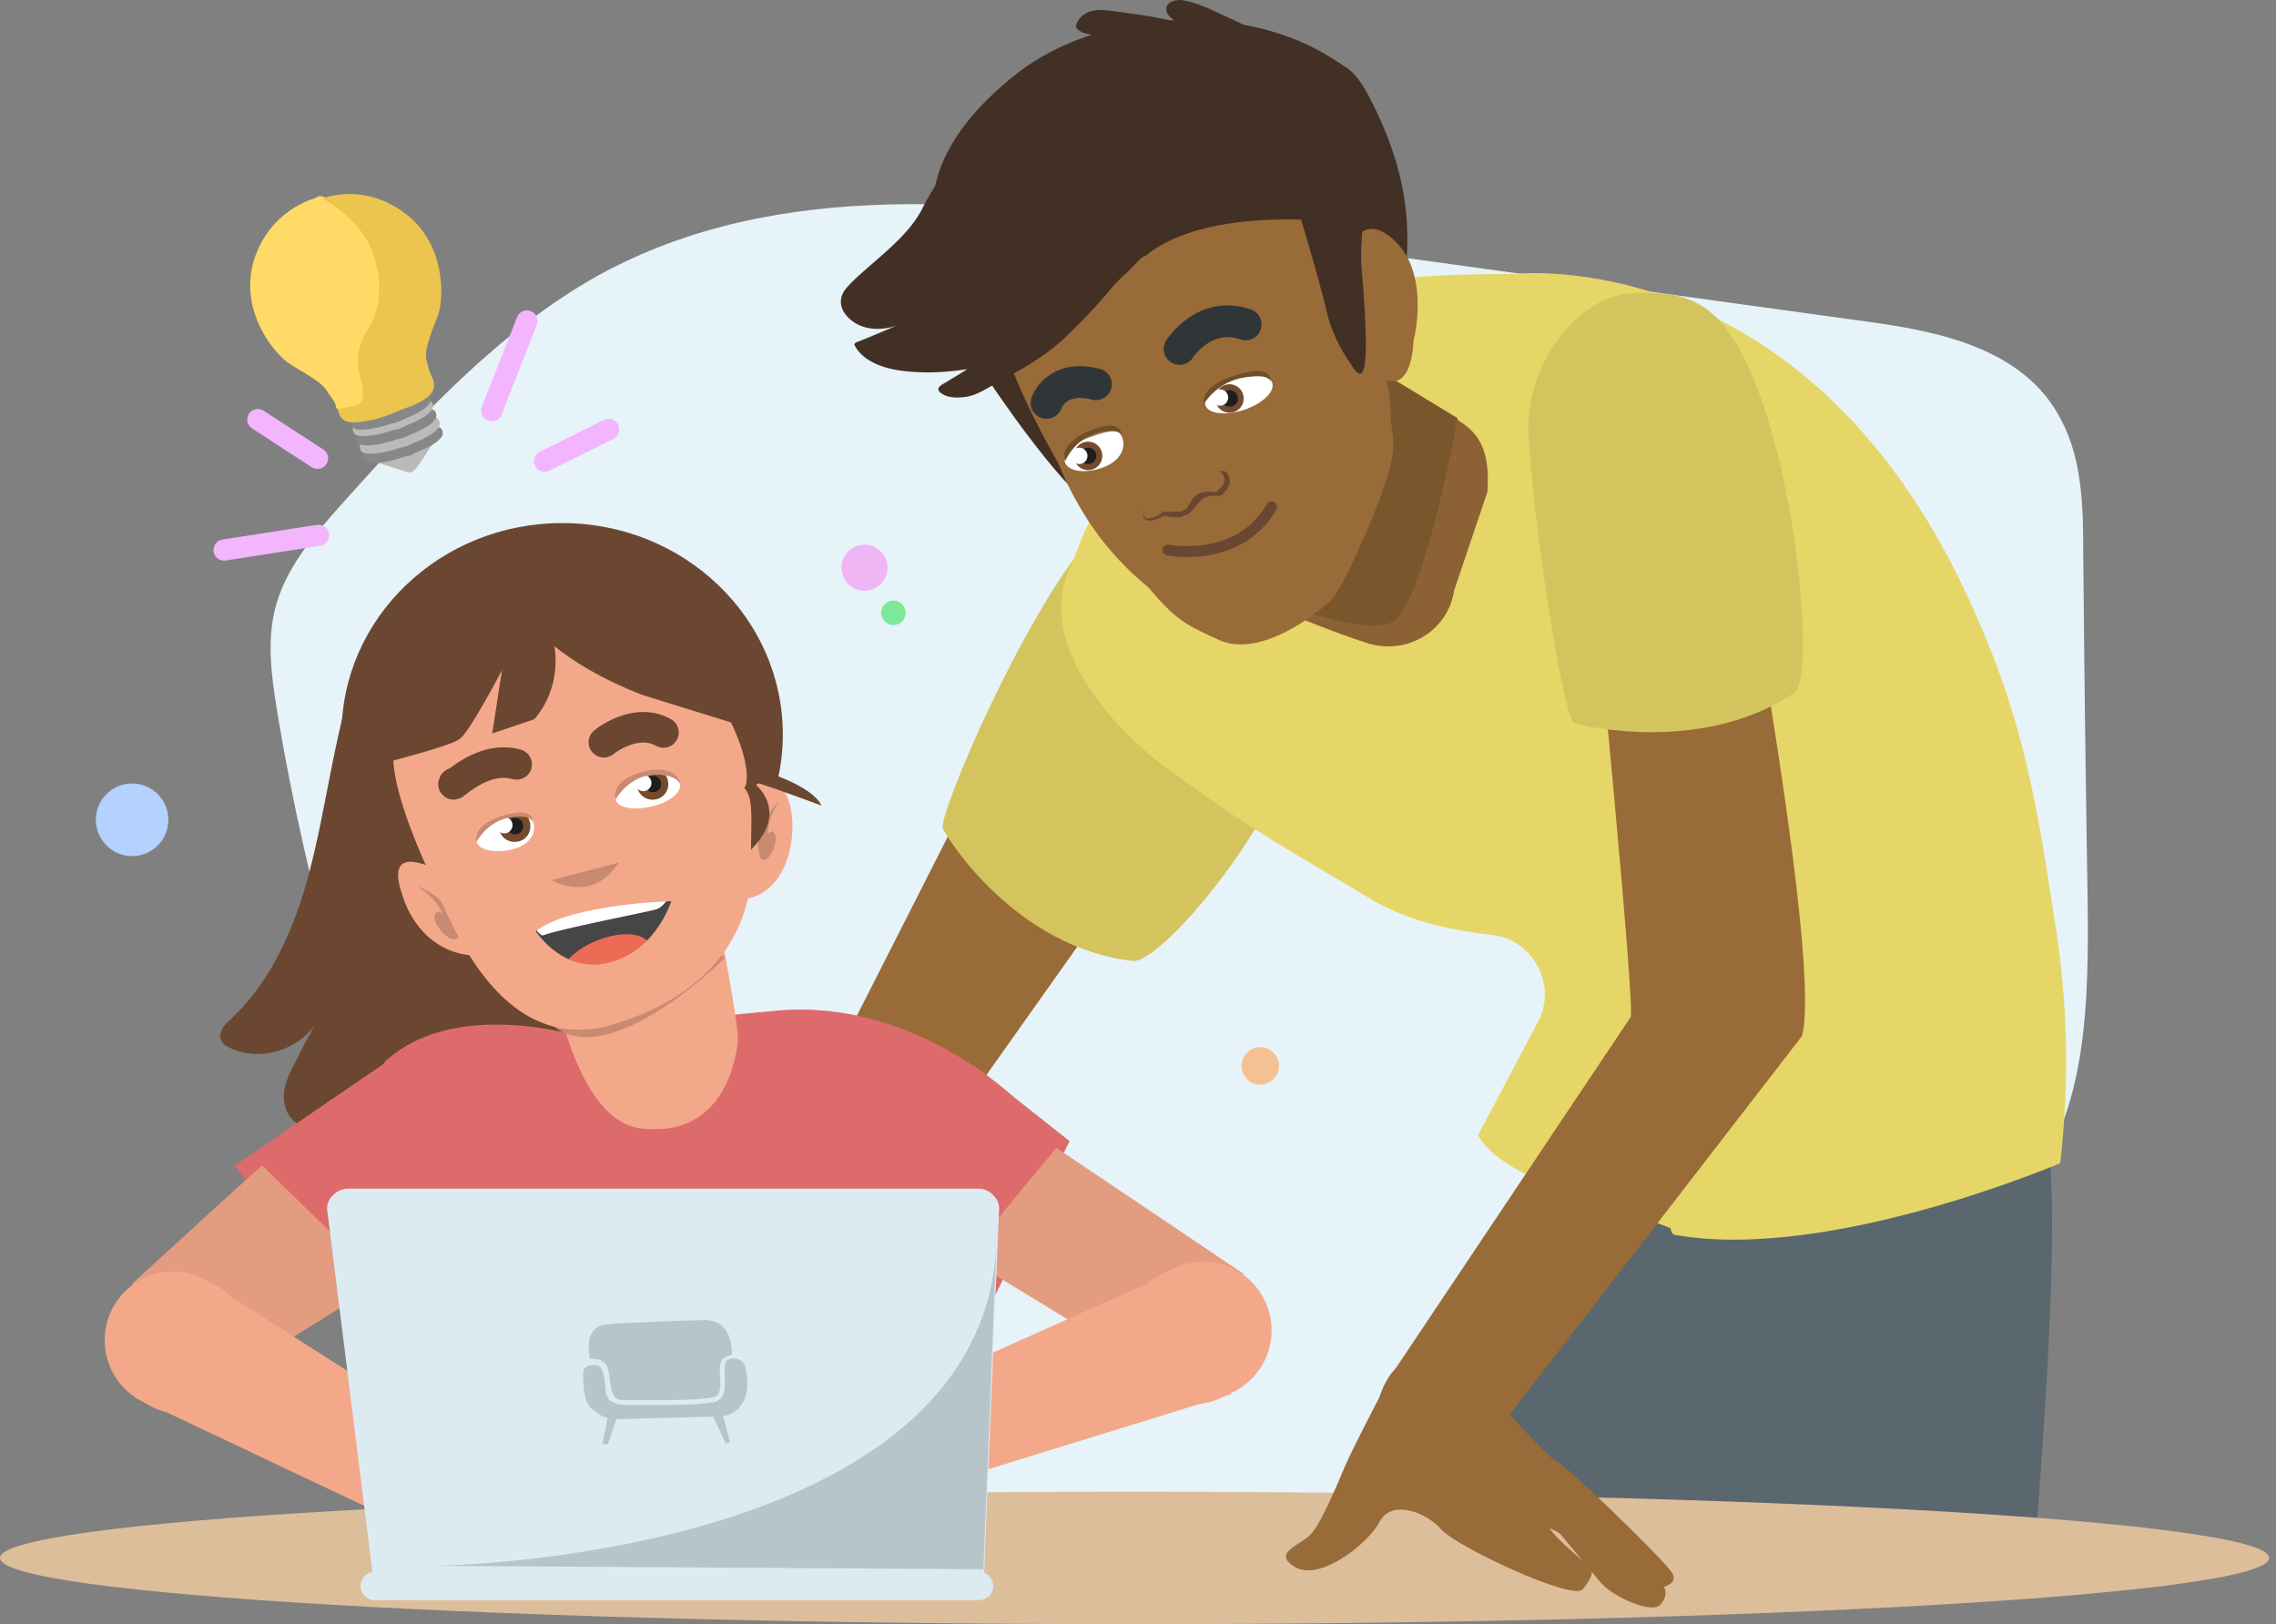 <svg xmlns="http://www.w3.org/2000/svg" width="234" height="167" fill="none"><rect width="100%" height="100%" fill="#808080" stroke="none"/><path fill="#E6F3F8" fill-rule="evenodd" d="M52.817 150.307c-4.88-5.547-7.244-13.162-9.508-20.474-5.784-18.66-11.67-37.37-14.838-56.836-.554-3.429-1.007-6.808-.252-10.137 1.006-4.337 3.973-7.715 6.79-10.893 8.049-8.977 16.298-17.953 26.51-23.652 18.611-10.238 40.693-7.614 61.317-4.791l69.013 9.532c7.595 1.008 16.348 2.824 20.071 10.136 2.162 4.085 2.263 8.977 2.263 13.617.101 11.952.252 23.853.453 35.907.101 9.884 0 20.575-5.533 28.392-3.622 5.245-9.206 8.321-14.638 11.145-29.376 15.231-60.211 27.182-92.052 33.738-12.273 2.623-43.208-8.421-49.596-15.684Z" clip-rule="evenodd"/><path fill="#BABABA" d="M38.33 47.428s3.27 1.009 3.52 1.11c.353.1.353 0 .454 0 .1 0 .2-.101.452-.353s2.062-3.076 2.062-3.076l-6.488 2.32Z"/><path fill="#878787" d="m41.246 45.31-3.27 1.009s-.451.1-.653.352c-.1.102-.1.808.554.91.553.1 1.71 0 3.169-.455.352-.1.554-.201.805-.201.201-.101.453-.101.804-.354 1.459-.554 2.364-1.109 2.717-1.613.352-.454 0-1.01-.202-1.01a.857.857 0 0 0-.654.102l-3.27 1.26Z"/><path fill="#BABABA" d="m40.945 44.353-3.269 1.007s-.453.101-.654.354c-.101.1-.101.807.553.908.554.1 1.71 0 3.17-.454.352-.1.553-.202.805-.202.2-.1.452-.1.804-.353 1.458-.555 2.364-1.11 2.716-1.614.353-.453 0-1.009-.201-1.009-.353-.1-.655.101-.655.101l-3.27 1.262Z"/><path fill="#878787" d="m40.593 43.495-3.27 1.009s-.453.1-.654.352c-.1.1-.1.807.554.908.553.1 1.71 0 3.17-.453.352-.1.552-.202.804-.202.201-.101.452-.101.805-.353 1.458-.555 2.364-1.11 2.715-1.614.353-.454 0-1.01-.201-1.01-.352-.1-.654.102-.654.102l-3.27 1.26Z"/><path fill="#BABABA" d="m40.242 42.536-3.27 1.01s-.453.1-.655.352c-.1.1-.1.807.554.908.554.1 1.71 0 3.17-.453.352-.101.553-.202.804-.202.201-.101.453-.101.805-.353 1.458-.555 2.364-1.11 2.716-1.614.353-.454 0-1.009-.201-1.009-.353-.1-.655.101-.655.101l-3.268 1.26Z"/><path fill="#878787" d="M36.066 43.243s0 .655.554.907c.552.101 1.71 0 3.168-.453.352-.1.554-.202.805-.202.201-.1.453-.1.804-.353 1.46-.555 2.364-1.11 2.717-1.614.352-.453-.1-1.009-.1-1.009l-7.948 2.724Z"/><path fill="#FFDA66" d="M34.557 41.982c.101 0 2.062.454 2.515 0 .453-.453.805-1.715.453-2.824-.353-1.26-.353-3.177.805-4.893 1.911-2.722 1.257-7.967-.554-10.59-1.609-2.521-4.174-3.428-4.879-3.53-.352.1-.553.253-.553.253s-4.678 1.16-6.288 6.505c-1.459 5.295 2.264 9.532 3.621 10.44 1.36.907 3.522 1.916 4.075 3.075.705.908.805 1.262.805 1.564Z"/><path fill="#EBC54E" d="M37.776 33.913c-1.107 1.714-1.107 3.43-.805 4.64.352 1.11.554 2.37.1 2.824-.452.453-2.263.655-2.364.655 0 .1.101.202.101.353.353 1.11 1.107 1.261 3.42.807.454-.1 1.259-.352 2.063-.655.805-.353 1.61-.656 2.062-.807 2.063-.908 2.515-1.614 2.164-2.723-.202-.454-.353-.656-.655-1.917-.352-1.26.806-3.53 1.258-4.993.453-1.462.805-7.161-3.722-10.338-3.52-2.521-6.942-1.815-8.25-1.361.353.251 2.717 1.462 4.326 3.883 1.66 2.471 2.213 6.909.302 9.632Z"/><path stroke="#F4B5FF" stroke-linecap="round" stroke-width="2.178" d="m54.175 33.005-3.622 9.23M23.038 56.555l9.709-1.513M62.575 44.15l-6.59 3.278M26.51 43.142l6.137 3.984"/><path fill="#6B4731" d="M46.227 59.633c-3.17 1.613-6.44 3.429-8.25 6.354-.654 1.11-1.107 2.37-1.61 3.631-1.91 6-2.715 12.406-4.175 18.508-1.458 6.153-3.873 12.406-8.5 16.693-.654.554-1.359 1.462-.905 2.269.1.201.453.454.653.555 3.42 1.816 8.149.1 9.658-3.53-.906 1.614-1.811 3.177-2.616 4.892-.553 1.008-1.106 2.067-1.257 3.177-.151 1.109.1 2.37 1.107 3.177 1.61 1.26 3.873 0 5.533-1.109a206.546 206.546 0 0 1 7.243-4.994c.1 1.816.453 3.632 1.007 5.346.2.707.552 1.362 1.106 1.816.654.554 1.61.554 2.364.706 2.616.201 5.331.454 7.695-.554 1.712-.807 2.969-2.069 4.326-3.279 1.46-1.463 2.969-2.824 4.427-4.337.907-.807 1.71-1.714 2.515-2.622 1.007-1.362 1.71-2.824 2.364-4.438 2.164-5.094 3.723-10.59 4.78-16.037.553-3.177.904-6.708-.453-9.683-.906-2.068-2.616-3.631-4.327-5.094-6.589-5.547-14.285-9.783-22.434-12.254"/><path fill="#6B4731" d="M57.796 97.254c12.53 0 22.687-9.731 22.687-21.735S70.326 53.783 57.796 53.783c-12.529 0-22.686 9.732-22.686 21.736 0 12.004 10.157 21.735 22.686 21.735Z"/><path fill="#423025" d="M101.81 39.36s6.941 10.439 10.764 12.96c3.974 2.522-4.778-11.145-4.074-17.045.805-5.9-9.406-.807-6.69 4.084Z"/><path fill="#5A676E" d="M209.153 160.192c1.811-23.753 3.169-44.984-.453-50.128l-36.367-1.009-12.827 4.539-14.839 52.65 64.486-6.052Z"/><path fill="#DDBE9B" d="M116.649 167c64.423 0 116.649-3.048 116.649-6.808 0-3.761-52.226-6.809-116.649-6.809C52.225 153.383 0 156.431 0 160.192 0 163.952 52.225 167 116.649 167Z"/><path fill="#996B38" d="m89.888 126.806 39.788-56.179-21.981-4.792-19.97 39.337s-6.69 24.912 2.163 21.634Z"/><path fill="#D4C45E" d="M96.931 85.201c.553 1.11 7.494 12.255 19.617 13.617 3.421 0 19.165-18.76 18.612-31.47-.1-3.883-2.616-6.96-4.427-8.623-4.426-4.539-13.128-9.531-18.36-3.732-7.192 8.12-15.995 29.048-15.442 30.208Z"/><path fill="#E6D667" d="M110.411 57.565s3.421-12.86 19.065-22.139c11.016-6.606 10.865-7.16 26.207-7.263 0 0 29.828-3.428 46.73 33.437 5.784 12.506 7.042 21.383 8.954 33.89 1.257 7.967 1.358 16.137.452 24.105 0 0-23.893 10.238-39.688 7.363-.905-.101-1.005-7.968-1.005-7.968l.553 7.262c-4.075-1.715-17.103-4.64-19.718-9.532l6.136-11.598c2.063-3.732-.453-8.523-4.627-8.977-4.175-.453-8.955-1.463-12.827-3.883-6.941-4.186-12.374-7.06-20.171-12.96-.101.2-15.945-11.298-10.061-21.737Z"/><path fill="#8C6234" d="M133.651 63.566s3.269 1.362 6.79 2.522c4.075 1.362 8.4-1.11 9.055-5.346l3.419-10.137c.554-6.706-2.967-7.06-5.331-8.875-2.364-1.816-9.306-1.816-10.211-2.168l6.488-1.816-10.21 25.82Z"/><path fill="#7A562D" d="M132.192 62.104s7.595 3.177 10.865 1.916c3.27-1.361 6.791-21.03 6.791-21.03l-10.311-6.253-7.345 25.367Z"/><path fill="#423025" d="M136.166 5.521c-9.206-5.346-23.038-4.338-31.187 1.714-4.326 3.279-9.055 8.321-9.055 14.12 0 0-1.257 5.095.201 7.97 2.164 3.983 4.78 6.907 8.501 9.228 2.717 1.714 3.17-7.817 6.238-8.422 9.205-1.816 19.617 2.067 26.761 7.715 1.257 1.009 3.168 3.884 4.627 1.816.352-.454.554-1.008.705-1.714.704-2.825 1.005-5.8 1.358-8.624.252-1.917.453-3.732.352-5.699-.1-4.64-1.61-9.229-3.722-13.314-.554-1.11-1.258-2.37-2.264-3.177a41.308 41.308 0 0 0-2.515-1.613Z"/><path fill="#996B38" d="M137.373 31.543s.705-10.691 5.332-7.363c4.627 3.328 2.616 10.893 2.616 10.893s-.101 7.06-4.628 2.723c-4.427-4.337-3.32-6.253-3.32-6.253Z"/><path fill="#B8905E" d="M125.698 44.203c.705-.258 1.028-1.145.721-1.982-.306-.836-1.126-1.305-1.83-1.047-.705.258-1.028 1.145-.721 1.982.306.836 1.125 1.305 1.83 1.047Z"/><path fill="#574C42" d="M125.455 43.54c.435-.16.649-.67.476-1.14-.172-.47-.664-.723-1.1-.563-.435.159-.648.67-.476 1.14.172.47.665.723 1.1.563Z"/><path fill="#FCFCFC" d="M124.63 43.481a.84.84 0 1 0-.576-1.576.84.84 0 0 0 .576 1.576ZM112.261 48.796a.839.839 0 1 0-.68-1.534.839.839 0 0 0 .68 1.534Z"/><path fill="#996B38" d="M136.266 17.119c-9.054-6.252-21.176-9.077-28.571-2.067-7.343 7.06-5.986 8.775-5.433 16.138.353 4.186 3.069 10.339 6.489 16.339 2.063 4.993 4.88 9.23 9.307 12.86 2.715 3.177 3.52 3.732 7.343 5.446 3.42 1.463 7.948-1.108 11.217-3.883 1.358-1.11 4.175-7.967 4.628-9.077 3.069-7.716 1.71-7.262 1.71-10.792.101-4.287-6.69-24.964-6.69-24.964Z"/><path fill="#423025" d="M136.367 31.895c.453 2.068 1.359 3.884 2.515 5.548 1.107 1.816 2.164 2.37 1.107-9.884-.252-2.824.554-5.8-.101-8.524-.251-1.007-.704-2.168-1.358-2.723-.704-.554-1.459-.705-2.364-.806-.805-.1-1.71 0-2.515.554-1.007.807-6.79-1.26-6.489.101.302 1.362 4.326 1.816 6.338 5.547.051.152 1.862 6.052 2.867 10.188Z"/><path fill="#423025" d="M136.517 22.767s-12.676-1.461-18.711 3.531c-.453 0-1.71 1.614-2.164 1.917a18.19 18.19 0 0 0-1.91 2.067c-1.108 1.261-2.265 2.521-3.522 3.732-2.515 2.622-5.433 4.085-8.501 5.8-.805.453-1.609.907-2.515 1.008-.905.1-1.81.1-2.515-.453-.1-.102-.201-.202-.201-.354 0-.202.201-.353.352-.453.906-.555 1.71-1.01 2.616-1.614-2.164.352-4.326.453-6.49.201-1.91-.201-4.175-.908-5.08-2.622 0-.101-.1-.101 0-.202l.101-.1c1.71-.657 3.269-1.363 4.98-2.068-1.81.907-4.326 1.009-5.785-.555-.453-.454-.805-1.11-.704-1.816.1-.806.704-1.361 1.258-1.916 2.364-2.27 5.683-4.54 7.142-7.514 3.27-6.506 9.507-11.499 16.096-14.676 6.338-3.076 11.922-4.438 18.712-3.076 2.164.454 4.427 1.26 6.238 2.521 6.791 4.792 6.59 11.146 2.364 12.508-4.024 1.411-1.761 4.134-1.761 4.134Z"/><path fill="#DE6B6B" d="M61.67 107.139s-14.185-5.094-21.982 1.916c-3.42 3.076 13.48 19.87 13.48 19.87l28.119-5.799 8.501-3.531 14.386-6.808s-10.412-10.137-24.244-8.876c-19.618 1.715-18.26 3.228-18.26 3.228Z"/><path fill="#DE6B6B" d="m100.201 109.61 9.758 7.715-17.455 36.26-34.456-16.591L100.2 109.61Zm-57.244-2.623-18.812 12.86 15.543 20.93 17.455-21.182-14.186-12.608Z"/><path fill="#F4A88A" d="M56.79 100.28s2.264 15.684 9.658 15.786c8.149.705 9.307-7.616 9.407-9.079.1-1.462-1.61-10.44-1.61-10.44l-16.448 3.531-1.007.201v.001Z"/><path fill="#C98A72" d="M55.986 103.255s1.71-3.075 10.11-4.538c8.4-1.463 8.4-.202 8.4-.202s-12.022 12.053-17.806 6.808l-.704-2.068Z"/><path fill="#F4A88A" d="M44.869 89.387c-.202 0-5.232-2.824-3.622 2.27 1.46 5.094 5.433 7.06 8.954 6.505 3.42-.605-5.332-8.775-5.332-8.775Z"/><path fill="#C98A72" d="M42.857 91.102s4.074 1.361 4.325 5.245c-.805.907-2.515-1.11-2.515-2.068.1-.908.806-.353.806-.353s-.453-1.463-2.616-2.824Z"/><path fill="#F4A88A" d="M75.955 83.79s1.006-4.54 3.873-3.178c2.716 1.362 2.364 11.145-3.27 11.8-3.42.403-.603-8.623-.603-8.623Z"/><path fill="#C98A72" d="M80.13 82.427s-3.068 2.522-1.912 5.9c.906.556 1.811-1.815 1.459-2.52-.353-.707-.704 0-.704 0s-.202-1.564 1.157-3.38Z"/><path fill="#F4A88A" d="M63.581 105.172c-12.827 4.337-18.008-12.406-19.97-16.592-1.258-2.824-3.42-8.27-3.17-11.347.101-3.631 3.07-6 4.528-9.43 1.71-3.884 4.779-4.792 8.602-5.447 4.98-.908 8.854-.202 11.92 1.009 2.366 1.26 4.63 2.976 6.34 5.446 2.061 2.976 3.269 5.094 3.973 6.96 1.61 3.882.705 5.547 1.358 9.783.805 6.455-.755 15.433-13.581 19.618Z"/><path fill="#754E24" d="M67.102 155.905c19.668 0 35.613-2.913 35.613-6.506 0-3.592-15.945-6.505-35.613-6.505-19.669 0-35.614 2.913-35.614 6.505 0 3.593 15.945 6.506 35.614 6.506Z" opacity=".1"/><path fill="#E39C80" d="M108.601 118.032c.201.101 19.265 12.96 19.265 12.96l-10.111 9.532-18.46-11.247"/><path fill="#F4A88A" d="m126.608 143.348-6.891-12.153-25.503 11.396 6.589 8.725 25.805-7.968Z"/><path fill="#F4A88A" d="M123.691 143.852c3.889 0 7.042-3.161 7.042-7.06 0-3.899-3.153-7.06-7.042-7.06-3.89 0-7.043 3.161-7.043 7.06 0 3.899 3.153 7.06 7.043 7.06Z"/><path fill="#F4A88A" d="M122.533 144.407c3.89 0 7.043-3.161 7.043-7.06 0-3.899-3.153-7.06-7.043-7.06-3.889 0-7.042 3.161-7.042 7.06 0 3.899 3.153 7.06 7.042 7.06Z"/><path fill="#E39C80" d="M26.96 119.847c-.25.101-13.379 12.154-13.379 12.154l10.11 9.532 15.544-9.733"/><path fill="#F4A88A" d="m13.933 143.701 8.602-11.144 23.591 15.027-7.696 7.716-24.497-11.599Z"/><path fill="#F4A88A" d="M17.807 144.861c3.89 0 7.043-3.161 7.043-7.06 0-3.899-3.153-7.06-7.043-7.06s-7.042 3.161-7.042 7.06c0 3.899 3.152 7.06 7.042 7.06Z"/><path fill="#F4A88A" d="M18.812 145.416c3.89 0 7.043-3.161 7.043-7.06 0-3.9-3.153-7.061-7.043-7.061s-7.042 3.161-7.042 7.061c0 3.899 3.153 7.06 7.042 7.06Z"/><path fill="#DCEBF2" d="M100.653 164.529H38.531c-.806 0-1.46-.706-1.46-1.462 0-.808.655-1.463 1.46-1.463h62.122c.805 0 1.458.706 1.458 1.463.051.756-.653 1.462-1.458 1.462Z"/><path fill="#DCEBF2" d="m33.652 124.487 4.778 38.277 62.676.706 1.61-39.084c.1-1.109-1.007-2.168-2.063-2.168H35.815c-1.258 0-2.364 1.16-2.163 2.269Z"/><path fill="#DCEBF2" d="m36.52 127.463 3.167 36.158h60.663l.101-36.26c.101-1.009-1.257-2.168-2.263-2.168H38.43c-1.107 0-2.163 1.109-1.912 2.27h.001Z"/><path fill="#B7C4C9" d="M44.668 160.999c.452 0 56.79-.706 57.796-33.536l-1.358 33.889-56.439-.353h.001Z"/><path fill="#B7C4C9" fill-rule="evenodd" d="M60.31 140.524a.683.683 0 0 0-.351.554c0 1.464.1 2.371.352 2.976.252.606.453.807.805 1.008.353.202.553.454.805.555.252.101.352.101.352.101l.201.101-.554 2.623.554.101.906-2.623 9.758-.252h.201l1.257 2.724.453-.101-.704-2.724h.201s.1 0 .352-.101a3.28 3.28 0 0 0 .806-.453c.452-.353 1.257-1.261 1.106-3.279 0-.352-.1-.806-.201-1.26-.101-.454-.705-.808-1.107-.808-.403 0-.805.101-.906.454-.201.706 0 1.816-.1 2.724-.101.807-.553 1.362-1.459 1.362-1.81.251-3.169.251-4.879.251h-4.074c-.554 0-1.007-.251-1.358-.453-.353-.353-.453-.706-.453-1.11-.101-.806-.101-1.614-.454-2.168-.1-.252-.351-.353-.803-.353-.252-.05-.454.05-.705.151Z" clip-rule="evenodd"/><path fill="#B7C4C9" fill-rule="evenodd" d="M72.686 135.733c-1.258 0-8.501.252-10.413.453-1.81.253-1.912 1.917-1.61 3.531h.454c.452 0 1.005.252 1.257.706.201.554.352 1.11.352 1.715.1.554.202 1.109.453 1.463.201.251.453.352 1.006.352h4.074c1.811 0 3.068 0 4.88-.252.704-.1.805-.454.906-1.008.1-.706-.202-1.917.1-2.724.1-.352.704-.554 1.106-.705 0-1.665-.554-3.38-2.565-3.531Z" clip-rule="evenodd"/><path fill="#996B38" d="m179.224 55.951-15.292 4.54s4.175 42.715 3.723 44.076l-24.245 36.259 11.67 4.792 30.181-39.085c2.011-7.01-6.037-50.582-6.037-50.582Z"/><path fill="#D4C45E" d="M161.87 74.358c1.106.353 13.381 3.177 22.686-3.176 2.264-2.068-.252-28.646-7.243-37.622-3.069-3.732-6.59-3.43-8.954-3.43-6.137-.1-11.569 7.616-11.218 14.223.454 9.48 3.622 29.703 4.729 30.005Z"/><path fill="#6B4731" d="M66.297 71.534s-5.08-1.714-9.305-5.094c0 0 .905 4.085-2.063 7.515l-4.325 1.462 1.007-6.505s-3.27 6.253-4.327 7.06c-.906.707-6.69 2.17-8.25 2.622-.2.101-.453.101-.453.101s-.803-2.52-.553-5.547c.353-4.64 3.17-10.893 14.488-12.86 5.08-.907 9.055-.352 12.223 1.009 7.595 3.278 10.11 11.044 10.563 12.709.101.201.101.352.101.352l-9.106-2.824Zm9.558 2.623s1.458 3.732.804 6.708c0 0 2.163-1.01 2.515-1.262.353-.252-.453-6.152-.453-6.152l-2.867.706Z"/><path fill="#6B4731" d="M77.212 80.31c0-.1 0-.1 0 0 .554.1 3.874 1.26 7.244 2.52-.553-1.26-2.968-2.622-6.237-3.63.201-.353-1.007.706-1.71 1.816 1.005.908.704 3.63.704 6.354 3.974-3.985.552-6.758 0-7.06Z"/><path fill="#464646" d="M52.917 96.296c.906 1.816 2.616 3.43 3.622 5.245 1.912.807 3.521-.101 6.338-.554 5.332-.909 7.948-2.976 7.343-6.002-.452-3.077-3.52-4.438-8.953-3.53-3.923.554-7.192 2.57-8.35 4.84Z"/><path fill="#EC6B54" d="M63.21 101.403c2.538-1.062 4.16-2.965 3.622-4.249-.538-1.284-3.031-1.464-5.57-.402-2.538 1.063-4.16 2.965-3.622 4.249.537 1.285 3.03 1.465 5.57.402Z"/><path fill="#fff" d="M68.912 91.405c.353.1-.453 1.713-1.358 2.067-.453.201-10.21 2.068-11.77 2.723-.805-.352-1.006-1.463-1.006-1.463s8.148-5.345 14.134-3.327Z"/><path fill="#F4A88A" d="M55.08 95.741c3.722-2.824 13.933-3.076 13.933-3.076s-1.81 5.9-7.494 6.506c-4.025.352-6.44-3.43-6.44-3.43Zm-2.465-.353c.554 2.623 1.811 3.732 3.42 6.808 4.628 1.261 9.658-.907 13.934-3.429 1.006-.555 2.967-6.96 0-8.27-2.716-1.261-5.684-.808-8.602.201-.905.202-1.81.554-2.715.807-2.164.554-4.327 1.362-5.534 3.177-.202.252-1.206.958-.503.706Z"/><path stroke="#6B4731" stroke-linecap="round" stroke-width="3.144" d="M46.68 80.511c-.554.908 2.716-2.976 6.438-1.917m9.104-2.37c-.905.706 2.818-2.723 5.986-.907"/><path fill="#fff" d="M66.901 82.931c-1.81.454-3.521.101-3.622-.806-.201-.807.906-1.715 2.364-2.168.101 0 .353-.101.554-.101a5.828 5.828 0 0 1 2.263-.1c.805.1 1.358.452 1.459.906.151.757-1.107 1.917-3.018 2.27Z"/><path fill="#754B2E" d="M68.712 80.613c0 .906-.705 1.613-1.61 1.613a1.59 1.59 0 0 1-1.61-1.614c0-.201 0-.453.1-.706.102 0 .353-.1.555-.1a5.828 5.828 0 0 1 2.263-.101c.201.252.302.605.302.908Z"/><path fill="#1E1E1E" d="M67.102 81.451a.84.84 0 1 0 0-1.678.84.84 0 0 0 0 1.678Z"/><path fill="#fff" d="M66.096 81.35a.84.84 0 1 0 0-1.678.84.84 0 0 0 0 1.678Z"/><path fill="#C98A72" d="M63.28 82.226s1.156-2.169 3.52-2.522c2.516-.353 3.17.908 3.17.908s-.353-2.169-3.874-1.26c-3.521.958-2.817 2.874-2.817 2.874Z"/><path fill="#fff" d="M52.716 87.32c-1.81.453-3.521.1-3.723-.808-.2-.908.907-1.815 2.616-2.269.101 0 .202-.1.353-.1 1.005-.202 1.71-.354 2.263-.202.453.1.655.352.655.806.2.909-.353 2.119-2.164 2.573Z"/><path fill="#754B2E" d="M54.527 84.949c0 .908-.654 1.614-1.61 1.614-.955 0-1.61-.706-1.61-1.614 0-.201.1-.554.201-.807.101 0 .202-.1.353-.1 1.006-.202 1.71-.354 2.263-.202.302.302.403.756.403 1.109Z"/><path fill="#1E1E1E" d="M52.917 85.788a.84.84 0 1 0 0-1.678.84.84 0 0 0 0 1.678Z"/><path fill="#fff" d="M51.81 85.687a.84.84 0 1 0 0-1.678.84.84 0 0 0 0 1.678Z"/><path fill="#C98A72" d="M48.993 86.563s1.107-2.169 3.521-2.522c2.515-.353 2.264.707 2.264.707s.453-1.917-2.968-.909c-3.42 1.01-2.817 2.724-2.817 2.724Z"/><path fill="#fff" d="M127.91 42.142c1.897-.636 3.191-1.879 2.891-2.777-.301-.897-2.083-1.11-3.98-.475-1.897.635-3.192 1.878-2.891 2.776.301.898 2.082 1.11 3.98.476Z"/><path fill="#754B2E" d="M126.407 42.437a1.46 1.46 0 0 0 1.459-1.463 1.46 1.46 0 0 0-1.459-1.463 1.46 1.46 0 0 0-1.458 1.463 1.46 1.46 0 0 0 1.458 1.463Z"/><path fill="#1E1E1E" d="M126.408 41.813a.84.84 0 1 0 0-1.679.84.84 0 0 0 0 1.68Z"/><path fill="#fff" d="M125.401 41.712a.839.839 0 1 0 0-1.677.839.839 0 0 0 0 1.677ZM115.392 45.058c.352.908-.101 2.27-1.912 2.975-1.811.707-3.622.454-3.974-.453-.352-.908 1.006-2.168 2.817-2.723 1.962-.707 2.867-.707 3.069.201Z"/><path fill="#754B2E" d="M111.869 48.337a1.46 1.46 0 0 0 1.459-1.463 1.46 1.46 0 0 0-1.459-1.462 1.46 1.46 0 0 0-1.458 1.462 1.46 1.46 0 0 0 1.458 1.463Z"/><path fill="#1E1E1E" d="M111.869 47.714a.84.84 0 1 0 0-1.68.84.84 0 0 0 0 1.68Z"/><path fill="#fff" d="M110.964 47.714a.84.84 0 1 0 0-1.68.84.84 0 0 0 0 1.68Z"/><path fill="#704E29" d="M109.506 47.428s.905-2.269 3.42-2.975c2.616-.555 2.365.453 2.365.453s.352-2.066-3.17-.654c-3.419 1.361-2.615 3.176-2.615 3.176Zm14.285-5.9s1.258-2.27 4.175-2.723c2.969-.454 2.616.554 2.616.554s.554-2.068-3.42-.806c-4.024 1.16-3.371 2.975-3.371 2.975Z"/><path fill="#C98A72" d="M56.69 90.497s4.174 2.52 6.941-1.816l-6.942 1.816Z"/><path stroke="#6B4731" stroke-linecap="round" stroke-width="1.122" d="M120.07 56.556s7.243 1.463 10.663-4.438"/><path fill="#996B38" d="M141.8 143.701s-2.515 4.791-3.521 7.06c-.906 2.169-2.264 5.346-3.27 6.707-.905 1.362-4.427 2.068-1.912 3.632 2.516 1.563 7.495-2.27 8.753-4.64 1.257-2.37 4.879-.908 6.338.807 1.458 1.714 13.481 7.363 14.537 6.152 1.006-1.26 1.106-1.815.704-2.269-.402-.453-3.622-3.077-4.074-3.984-.554-.908-4.175-1.715-4.175-1.715s4.426 1.614 5.231 2.27c.705.806 2.817 3.429 4.075 4.892 1.106 1.462 5.331 3.429 6.237 2.37.905-1.06.352-1.816.352-1.816s1.811-.454.553-1.816c-1.106-1.462-10.663-10.792-11.669-11.144-1.007-.353-8.753-9.431-9.859-9.784-1.359-.454-6.137-3.177-8.3 3.278Z"/><path stroke="#303638" stroke-linecap="round" stroke-width="3.27" d="M121.276 35.88s2.515-3.985 6.791-2.522m-20.473 8.07s1.007-2.976 5.081-1.917"/><path fill="#423025" d="M131.941 4.461c-2.265-1.009-4.528-2.168-6.791-3.177-1.108-.554-2.263-1.008-3.521-1.26-.705-.1-1.61.101-1.711.808-.1.553.353.907.806 1.26 1.005.656 2.062 1.11 3.269 1.26-2.817-1.36-5.986-1.714-9.206-2.168-.804-.1-1.609-.252-2.263-.1-.806.1-1.458.554-1.811 1.26 0 .1-.101.201-.101.353 0 .151.101.202.202.353.554.454 1.458.555 2.263.555 5.785.353 11.469.453 17.254.554"/><path fill="#6B4731" d="M126.307 48.941c.1.202.201.555.1.808-.1.201-.201.553-.352.654a1.464 1.464 0 0 1-.553.556h-.906c-.201 0-.452.1-.704.201-.201.1-.352.202-.553.454l-.201.202-.101.1-.101.203-.352.352-.352.353c-.201.101-.553.202-.905.354h-.906l-.452-.101h-.352l.1-.1c-.201.1-.453.352-.704.352-.201.1-.554.201-.805.201-.1 0-.352 0-.453-.1-.101-.101-.201-.202-.201-.353v-.807c0 .201 0 .454.1.807 0 .1.101.201.202.201s.201.101.352 0c.202 0 .454-.1.705-.201.201-.1.453-.201.553-.454h1.711c.201 0 .452-.1.553-.201.201-.101.352-.202.453-.454l.101-.101.1-.202c.1-.101.1-.202.201-.353.201-.201.453-.454.704-.555.201-.1.554-.201.905-.201h.454c.1 0 .351 0 .452.1h-.202c.202-.1.353-.202.554-.454.101-.1.352-.353.352-.554a.748.748 0 0 0 0-.656c-.101-.202-.201-.453-.453-.554.604-.102.856.15.956.503Z"/><path fill="#F5C193" d="M131.462 109.921a1.912 1.912 0 1 0-3.774-.613 1.914 1.914 0 0 0 1.58 2.198 1.915 1.915 0 0 0 2.194-1.585Z"/><path fill="#F0B5F5" d="M88.882 60.742a2.367 2.367 0 0 0 2.364-2.37 2.367 2.367 0 0 0-2.364-2.37 2.367 2.367 0 0 0-2.364 2.37 2.367 2.367 0 0 0 2.364 2.37Z"/><path fill="#7EE899" d="M91.85 64.272c.695 0 1.258-.565 1.258-1.26 0-.697-.563-1.261-1.258-1.261-.694 0-1.257.564-1.257 1.26 0 .697.563 1.26 1.257 1.26Z"/><path fill="#B5D1FF" d="M13.582 88.025a3.727 3.727 0 0 0 3.723-3.732 3.727 3.727 0 0 0-3.723-3.732 3.727 3.727 0 0 0-3.723 3.732 3.727 3.727 0 0 0 3.723 3.732Z"/></svg>